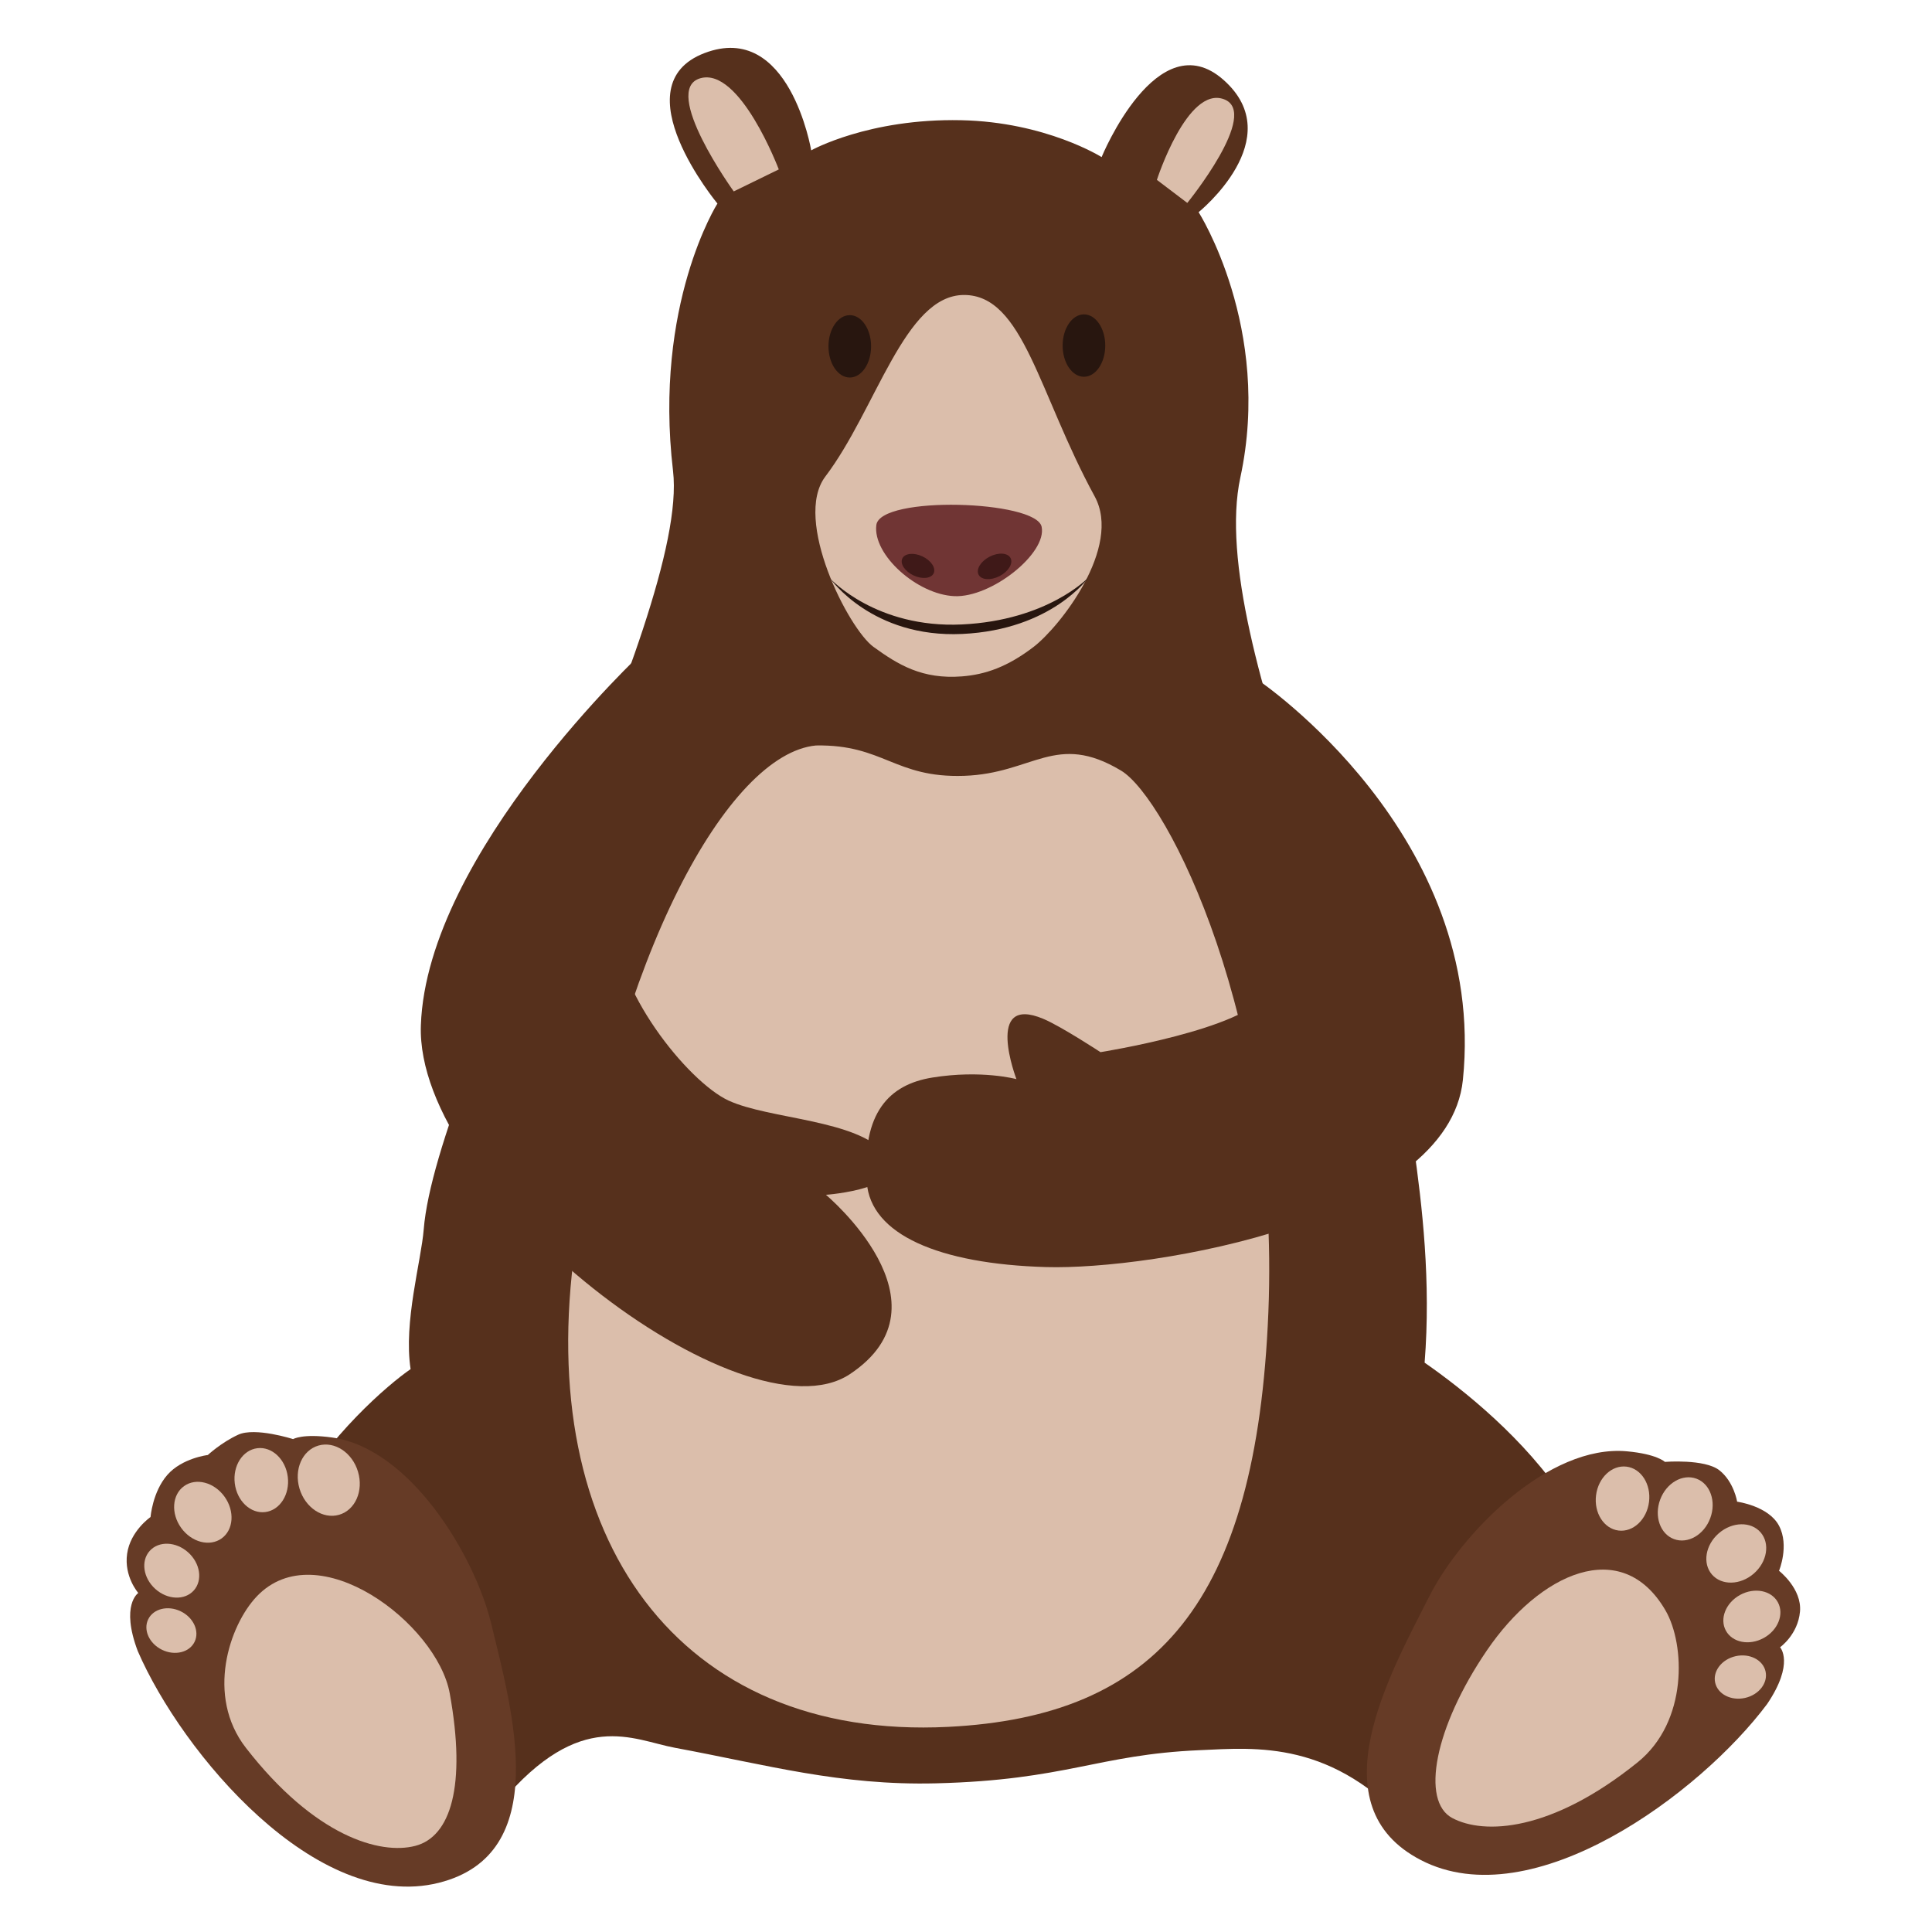 <?xml version="1.0" encoding="utf-8"?>
<!-- Generator: Adobe Illustrator 16.0.3, SVG Export Plug-In . SVG Version: 6.00 Build 0)  -->
<!DOCTYPE svg PUBLIC "-//W3C//DTD SVG 1.1//EN" "http://www.w3.org/Graphics/SVG/1.1/DTD/svg11.dtd">
<svg xmlns="http://www.w3.org/2000/svg" xmlns:xlink="http://www.w3.org/1999/xlink" version="1.1" id="Layer_1" x="0px" y="0px" width="144px" height="144px" viewBox="0 0 144 144" enable-background="new 0 0 144 144" xml:space="preserve">


<g>
	<path fill="#56301C" d="M106.183,101.564c0.479-6.043-0.175-11.683-0.829-16.259c-1.406-9.836-15.529-37.555-12.907-49.712   c2.401-11.135-3.109-19.779-3.109-19.779s6.796-5.477,1.861-9.854s-9.092,5.749-9.092,5.749s-4.152-2.619-10.478-2.75   c-6.889-0.144-11.167,2.247-11.167,2.247s-1.619-9.67-7.953-7.249c-6.332,2.422,0.964,11.214,0.964,11.214   s-4.772,7.518-3.309,19.928C51.443,45.941,32.52,79.92,31.582,91.63c-0.19,2.373-1.516,6.921-0.978,10.415   c-3.423,2.367-17.436,14.964-9.093,28.227c4.082,6.49,12.055,8.552,15.848,4.06c5.933-7.025,9.782-4.649,12.958-4.06   c6.864,1.273,12.3,2.825,19.459,2.647c9.678-0.24,12.05-2.142,19.625-2.47c4.225-0.186,9.941-0.802,15.873,5.912   c3.2,3.62,9.565-2.287,12.698-8.03C124.6,116.186,111.918,105.56,106.183,101.564z"/>
	<path fill="#DBBEAB" d="M86.228,13.407c0,0,2.265-7.026,4.997-6.011c2.732,1.015-2.731,7.729-2.731,7.729L86.228,13.407z"/>
	<path fill="#DBBEAB" d="M58.046,12.627c0,0-2.889-7.65-5.854-6.792c-2.968,0.859,2.497,8.431,2.497,8.431L58.046,12.627z"/>
	<path fill="#DBBEAB" d="M60.821,55.563c5.031-0.087,5.864,2.434,11.028,2.263c5.165-0.169,6.841-3.31,11.709-0.39   c3.451,2.069,11.858,18.658,10.979,40.36c-0.877,21.702-8.344,30.134-23.859,30.914c-20.095,1.011-30.885-14.052-27.811-35.754   C45.942,71.255,54.278,56.174,60.821,55.563z"/>
	<path fill="#56301C" d="M93.785,50.702c0,0,17.124,11.522,15.25,29.79c-1.074,10.463-23.119,14.183-31.082,13.948   c-7.963-0.233-13.071-2.422-13.349-6.322c-0.371-5.189,1.667-7.284,4.889-7.804c3.664-0.591,6.266,0.118,6.266,0.118   s-2.441-6.366,2.009-4.491c1.319,0.555,4.256,2.481,4.256,2.481s10.841-1.721,12.324-4.357   C96.454,70.317,93.785,50.702,93.785,50.702z"/>
	<path fill="#56301C" d="M47.976,48.537c0,0-16.15,15.001-16.607,27.876c-0.441,12.426,24.081,31.251,31.977,26.007   c7.92-5.261-1.787-13.366-1.787-13.366s6.558-0.468,4.45-3.045c-2.107-2.576-8.664-2.576-11.709-3.981   c-3.044-1.405-8.665-8.431-8.431-13.35C46.104,63.76,47.976,48.537,47.976,48.537z"/>
	<path fill="#DBBEAB" d="M65.096,48.208c1.851,1.344,3.646,2.437,6.604,2.206c1.757-0.138,3.399-0.715,5.333-2.193   c1.934-1.479,6.632-7.421,4.557-11.225c-4.191-7.681-5.308-15.01-9.737-15.01c-4.431,0-6.537,8.518-10.336,13.531   C59.083,38.73,63.246,46.864,65.096,48.208z"/>
	<path fill="#703534" d="M71.13,44.434c-2.768-0.123-6.09-3.08-5.814-5.298c0.277-2.217,11.905-1.848,12.321,0.124   S73.898,44.557,71.13,44.434z"/>
	<g>
		<g>
			<path fill="#28160F" d="M71.691,46.543c-6.375,0.3-9.771-3.374-9.804-3.412c0,0,3.111,4.437,9.837,4.12     c6.704-0.315,9.411-4.217,9.411-4.217C81.105,43.066,78.085,46.243,71.691,46.543z"/>
		</g>
	</g>
	<ellipse fill="#28160F" cx="80.791" cy="25.757" rx="1.588" ry="2.325"/>
	<path fill="#663B26" d="M132.676,122.777c0,0,1.328-0.937,1.485-2.654c0.156-1.718-1.562-3.044-1.562-3.044s0.781-1.873,0-3.357   c-0.781-1.482-3.123-1.795-3.123-1.795s-0.234-1.483-1.327-2.343c-1.093-0.858-4.06-0.624-4.06-0.624s-0.586-0.582-2.821-0.787   c-5.844-0.54-12.343,6.111-14.708,10.756c-3.057,6.003-8.455,15.675-0.655,19.711c8.339,4.315,20.845-4.989,25.81-11.636   C133.776,123.949,132.676,122.777,132.676,122.777z"/>
	<g>
		<g>
			<path fill="#DBBEAB" d="M122.059,131.353c-6.439,5.192-11.452,5.409-13.813,4.153c-2.36-1.254-1.337-6.754,2.582-12.5     c3.917-5.745,10.044-8.589,13.309-2.974C125.605,122.561,125.827,128.313,122.059,131.353z"/>
		</g>
		<g>
			
				<ellipse transform="matrix(0.937 0.349 -0.349 0.937 47.077 -36.76)" fill="#DBBEAB" cx="125.69" cy="112.442" rx="1.991" ry="2.402"/>
		</g>
		<g>
			
				<ellipse transform="matrix(0.992 0.125 -0.125 0.992 14.865 -14.212)" fill="#DBBEAB" cx="120.997" cy="111.677" rx="1.99" ry="2.4"/>
		</g>
		<g>
			
				<ellipse transform="matrix(0.655 0.755 -0.755 0.655 132.142 -57.796)" fill="#DBBEAB" cx="129.388" cy="115.867" rx="1.99" ry="2.4"/>
		</g>
		<g>
			
				<ellipse transform="matrix(0.48 0.877 -0.877 0.48 173.583 -51.948)" fill="#DBBEAB" cx="130.639" cy="120.542" rx="1.831" ry="2.208"/>
		</g>
		<g>
			
				<ellipse transform="matrix(0.218 0.976 -0.976 0.218 223.413 -28.818)" fill="#DBBEAB" cx="129.685" cy="124.967" rx="1.595" ry="1.924"/>
		</g>
	</g>
	<g>
		<path fill="#663B26" d="M10.307,118.731c0,0-1.076-1.218-0.832-2.924c0.242-1.707,1.746-2.737,1.746-2.737    s0.146-1.869,1.246-3.133c1.102-1.265,3.021-1.489,3.021-1.489s1.001-0.929,2.263-1.512c1.261-0.584,4.094,0.327,4.094,0.327    s0.705-0.431,2.927-0.117c5.811,0.821,10.603,8.791,11.834,13.854c1.593,6.547,4.618,17.202-3.903,19.334    c-9.107,2.277-19.135-9.657-22.434-17.269C8.967,119.619,10.307,118.731,10.307,118.731z"/>
		<g>
			<g>
				<path fill="#DBBEAB" d="M18.324,130.268c5.132,6.614,10.019,7.996,12.635,7.311c2.618-0.685,3.816-4.438,2.562-11.362      c-0.939-5.191-9.864-11.994-14.388-7.225C17.096,121.139,15.321,126.396,18.324,130.268z"/>
			</g>
			<g>
				
					<ellipse transform="matrix(-0.992 0.124 -0.124 -0.992 52.48 217.307)" fill="#DBBEAB" cx="19.486" cy="110.285" rx="1.991" ry="2.399"/>
			</g>
			<g>
				<path fill="#DBBEAB" d="M22.323,110.951c0.424,1.425,1.745,2.299,2.948,1.953c1.206-0.347,1.838-1.783,1.414-3.208      c-0.423-1.425-1.744-2.299-2.948-1.953C22.533,108.089,21.899,109.526,22.323,110.951z"/>
			</g>
			<g>
				
					<ellipse transform="matrix(-0.812 0.584 -0.584 -0.812 93.234 195.462)" fill="#DBBEAB" cx="15.1" cy="112.765" rx="1.991" ry="2.4"/>
			</g>
			<g>
				
					<ellipse transform="matrix(-0.669 0.743 -0.743 -0.669 108.318 185.845)" fill="#DBBEAB" cx="12.805" cy="117.026" rx="1.832" ry="2.208"/>
			</g>
			<g>
				
					<ellipse transform="matrix(-0.437 0.899 -0.899 -0.437 127.606 163.221)" fill="#DBBEAB" cx="12.714" cy="121.552" rx="1.595" ry="1.923"/>
			</g>
		</g>
	</g>
	
		<ellipse transform="matrix(0.904 0.428 -0.428 0.904 24.629 -25.22)" fill="#3F1918" cx="68.408" cy="42.169" rx="1.291" ry="0.783"/>
	
		<ellipse transform="matrix(0.888 -0.461 0.461 0.888 -11.129 38.859)" fill="#3F1918" cx="74.084" cy="42.24" rx="1.342" ry="0.813"/>
	<ellipse fill="#28160F" cx="63.338" cy="25.814" rx="1.588" ry="2.325"/>
</g>







</svg>

